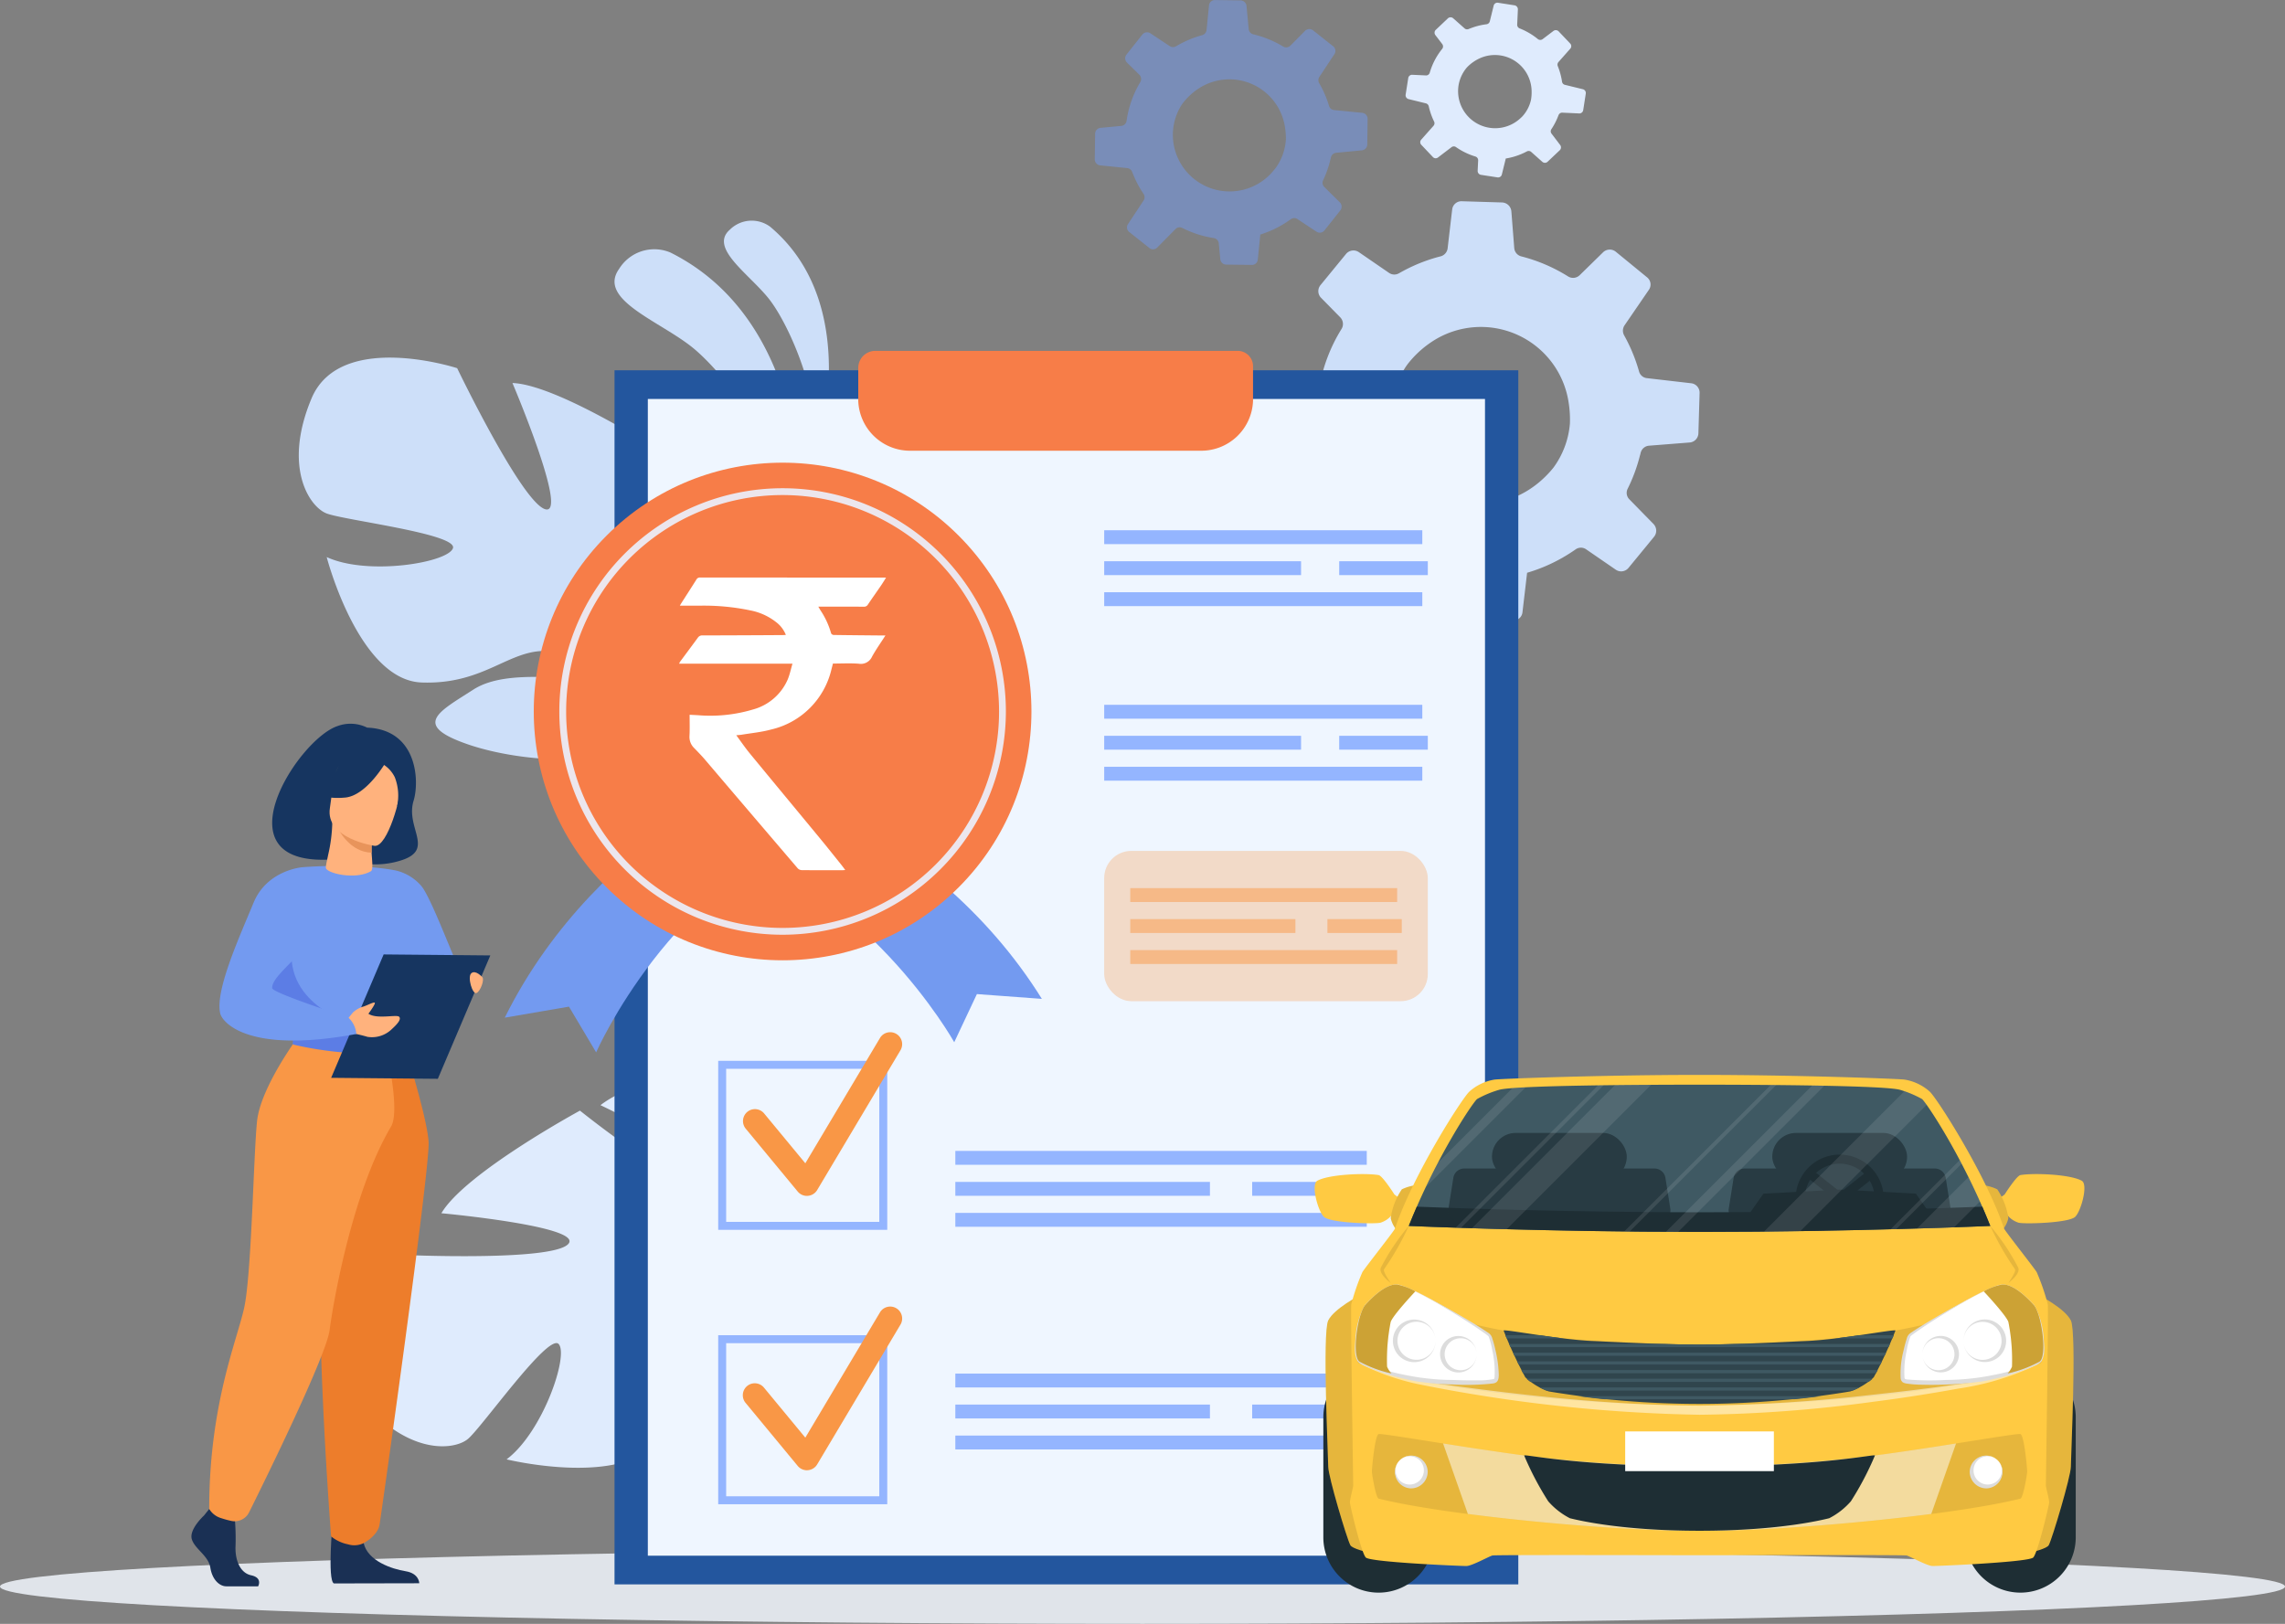 <svg xmlns="http://www.w3.org/2000/svg" width="337" height="239.518" viewBox="0 0 337 239.518">
  <rect x="0" y="0" width="337" height="239.518" fill="#808080" stroke="none"/>
  <g id="Group_2824" data-name="Group 2824" transform="translate(-38 -1020.482)">
    <ellipse id="Ellipse_327" data-name="Ellipse 327" cx="168.5" cy="5.5" rx="168.5" ry="5.5" transform="translate(38 1249)" fill="#e0e4ea"/>
    <g id="Group_2589" data-name="Group 2589" transform="translate(66.229 1020.482)">
      <path id="Path_4959" data-name="Path 4959" d="M5031.658-179.6l3.982.4a.885.885,0,0,1,.732.566q.226.6.5,1.182a14.767,14.767,0,0,0,1.171,2.049.874.874,0,0,1,.009.986l-2.306,3.487a.859.859,0,0,0,.186,1.154l2.994,2.377a.849.849,0,0,0,1.128-.067l2.706-2.739a.852.852,0,0,1,1.011-.161,15.453,15.453,0,0,0,4.64,1.488.881.881,0,0,1,.734.782l.218,2.332a.889.889,0,0,0,.862.8l3.8.044a.771.771,0,0,0,.225-.025.854.854,0,0,0,.648-.752l.3-2.974.072-.725a15.286,15.286,0,0,0,2.013-.787,15.512,15.512,0,0,0,2.481-1.473.853.853,0,0,1,.979-.025l2.807,1.861a.884.884,0,0,0,1.181-.189l1.818-2.289.519-.657a.9.9,0,0,0-.069-1.194l-2.288-2.263a.851.851,0,0,1-.179-.988,15.4,15.4,0,0,0,1.086-3.1c.028-.091.046-.177.065-.268a.462.462,0,0,1,.025-.089.872.872,0,0,1,.759-.6l3.785-.362a.665.665,0,0,0,.126-.021.889.889,0,0,0,.669-.84l.049-3.783a.883.883,0,0,0-.794-.889l-4.152-.41a.852.852,0,0,1-.743-.618,15.637,15.637,0,0,0-.854-2.214q-.275-.58-.593-1.125a.9.9,0,0,1,.029-.946l2.216-3.353a.857.857,0,0,0-.182-1.146l-2.965-2.347a.9.9,0,0,0-1.2.071l-2.141,2.167a.881.881,0,0,1-1.079.14,15.416,15.416,0,0,0-4.4-1.8.876.876,0,0,1-.678-.775l-.325-3.412a.906.906,0,0,0-.885-.817l-3.77-.051a.865.865,0,0,0-.875.783l-.02.173-.346,3.455a.885.885,0,0,1-.654.77l0,0a15.362,15.362,0,0,0-2.548.944c-.445.212-.872.443-1.291.69a.868.868,0,0,1-.931-.017l-2.85-1.89a.9.9,0,0,0-1.2.189l-2.338,2.952a.961.961,0,0,0-.146.272.894.894,0,0,0,.216.9l1.832,1.8a.893.893,0,0,1,.233.846.93.93,0,0,1-.094.228,15.356,15.356,0,0,0-2.026,5.727.865.865,0,0,1-.628.714.847.847,0,0,1-.146.026l-3.065.291a.88.88,0,0,0-.8.861v.088l-.051,3.687A.9.9,0,0,0,5031.658-179.6Zm27.236-5.709a10.219,10.219,0,0,1,.144,1.909,8.088,8.088,0,0,1-1.477,4.147c-.084.108-.17.211-.257.315a8.367,8.367,0,0,1-14.921-5.614,8.374,8.374,0,0,1,1.09-3.659,5.44,5.44,0,0,1,.455-.67,9.486,9.486,0,0,1,2.4-2.156A8.287,8.287,0,0,1,5058.895-185.309Z" transform="translate(-4897.623 203.994)" fill="#739af0" opacity="0.5"/>
      <path id="Path_4960" data-name="Path 4960" d="M5347.283-187.015l2.536.621a.579.579,0,0,1,.422.433q.091.406.217.81a9.746,9.746,0,0,0,.569,1.432.571.571,0,0,1-.084.639l-1.812,2.042a.561.561,0,0,0,.014.763l1.717,1.811a.554.554,0,0,0,.735.06l2-1.522a.556.556,0,0,1,.668-.011,10.1,10.1,0,0,0,2.863,1.388.574.574,0,0,1,.4.573l-.073,1.527a.58.58,0,0,0,.484.6l2.449.377a.505.505,0,0,0,.147,0,.557.557,0,0,0,.488-.427l.466-1.895.113-.462a9.968,9.968,0,0,0,1.374-.324,10.129,10.129,0,0,0,1.738-.724.557.557,0,0,1,.635.074l1.643,1.461a.579.579,0,0,0,.782-.013l1.385-1.313.4-.377a.583.583,0,0,0,.065-.779l-1.271-1.673a.557.557,0,0,1-.025-.655,10.009,10.009,0,0,0,.986-1.9,1.739,1.739,0,0,0,.067-.167.276.276,0,0,1,.024-.055.57.57,0,0,1,.545-.319l2.48.113a.414.414,0,0,0,.083,0,.58.58,0,0,0,.51-.481l.379-2.441a.576.576,0,0,0-.432-.648l-2.646-.647a.558.558,0,0,1-.424-.468,10.188,10.188,0,0,0-.348-1.51q-.125-.4-.28-.782a.589.589,0,0,1,.106-.609l1.74-1.964a.561.561,0,0,0-.012-.758l-1.7-1.789a.586.586,0,0,0-.781-.064l-1.583,1.2a.575.575,0,0,1-.71-.008,10.059,10.059,0,0,0-2.678-1.569.573.573,0,0,1-.367-.563l.1-2.236a.592.592,0,0,0-.5-.609l-2.433-.379a.564.564,0,0,0-.637.426l-.028.11-.541,2.2a.578.578,0,0,1-.494.438h0a9.973,9.973,0,0,0-1.733.376c-.308.1-.605.206-.9.328a.567.567,0,0,1-.6-.1l-1.669-1.483a.586.586,0,0,0-.793.012l-1.783,1.693a.631.631,0,0,0-.119.163.583.583,0,0,0,.057.6l1.019,1.333a.583.583,0,0,1,.073.568.614.614,0,0,1-.082.139,10.043,10.043,0,0,0-1.836,3.516.564.564,0,0,1-.471.4.576.576,0,0,1-.1,0l-2.008-.093a.573.573,0,0,0-.592.483l-.009.057-.372,2.379A.585.585,0,0,0,5347.283-187.015Zm18.13-1.189a6.618,6.618,0,0,1-.083,1.247,5.274,5.274,0,0,1-1.335,2.545c-.064.062-.13.121-.194.18a5.464,5.464,0,0,1-9.131-5,5.484,5.484,0,0,1,1.041-2.265,3.675,3.675,0,0,1,.355-.391,6.2,6.2,0,0,1,1.751-1.173A5.411,5.411,0,0,1,5365.413-188.2Z" transform="translate(-5167.754 201.637)" fill="#dfebfd"/>
      <path id="Path_4961" data-name="Path 4961" d="M5207.817,38.674l6.276.728a1.4,1.4,0,0,1,1.142.912q.34.947.763,1.879a23.572,23.572,0,0,0,1.8,3.265,1.381,1.381,0,0,1-.011,1.558l-3.734,5.446a1.356,1.356,0,0,0,.263,1.827l4.665,3.831a1.341,1.341,0,0,0,1.783-.076l4.344-4.254a1.346,1.346,0,0,1,1.6-.228,24.423,24.423,0,0,0,7.288,2.472,1.39,1.39,0,0,1,1.139,1.254l.283,3.688a1.4,1.4,0,0,0,1.34,1.284l5.992.169a1.231,1.231,0,0,0,.356-.033,1.346,1.346,0,0,0,1.042-1.171l.55-4.687.132-1.143a24.142,24.142,0,0,0,3.2-1.19,24.5,24.5,0,0,0,3.955-2.26,1.347,1.347,0,0,1,1.546-.014l4.383,3.013a1.4,1.4,0,0,0,1.87-.267l2.93-3.566.837-1.024a1.415,1.415,0,0,0-.079-1.888l-3.553-3.633a1.345,1.345,0,0,1-.257-1.564,24.206,24.206,0,0,0,1.8-4.86,4.143,4.143,0,0,0,.111-.422.764.764,0,0,1,.043-.14,1.376,1.376,0,0,1,1.212-.93l5.987-.473a1,1,0,0,0,.2-.03,1.4,1.4,0,0,0,1.079-1.308l.177-5.972a1.394,1.394,0,0,0-1.23-1.424l-6.546-.757a1.348,1.348,0,0,1-1.157-1,24.722,24.722,0,0,0-1.289-3.518q-.42-.922-.906-1.792a1.418,1.418,0,0,1,.071-1.494l3.586-5.235a1.355,1.355,0,0,0-.256-1.814l-4.621-3.783a1.416,1.416,0,0,0-1.894.081l-3.438,3.365a1.391,1.391,0,0,1-1.707.193,24.358,24.358,0,0,0-6.9-2.96,1.384,1.384,0,0,1-1.05-1.242l-.423-5.4a1.431,1.431,0,0,0-1.377-1.313l-5.95-.18a1.367,1.367,0,0,0-1.4,1.213l-.035.273-.637,5.446a1.4,1.4,0,0,1-1.053,1.2l-.006,0A24.232,24.232,0,0,0,5228,10.159c-.709.322-1.389.677-2.057,1.056a1.37,1.37,0,0,1-1.469-.051l-4.45-3.058a1.419,1.419,0,0,0-1.9.266l-3.77,4.6a1.524,1.524,0,0,0-.238.426,1.412,1.412,0,0,0,.317,1.431l2.846,2.894a1.413,1.413,0,0,1,.345,1.342,1.507,1.507,0,0,1-.156.358,24.286,24.286,0,0,0-3.35,8.989,1.364,1.364,0,0,1-1.009,1.11,1.436,1.436,0,0,1-.232.038l-4.849.379a1.388,1.388,0,0,0-1.277,1.338l0,.139-.178,5.821A1.413,1.413,0,0,0,5207.817,38.674Zm43.154-8.3a16.144,16.144,0,0,1,.175,3.018,12.758,12.758,0,0,1-2.439,6.509c-.136.168-.274.329-.414.491-8.559,9.722-23.734,3.877-23.412-9.256a13.234,13.234,0,0,1,1.816-5.748,8.589,8.589,0,0,1,.737-1.046,14.977,14.977,0,0,1,3.85-3.341A13.087,13.087,0,0,1,5250.971,30.375Z" transform="translate(-5047.838 29.089)" fill="#cddff9"/>
      <path id="Path_4962" data-name="Path 4962" d="M4570.361,92.871s3.042-31.808-19.3-43a6.1,6.1,0,0,0-7.593,2.4c-3.222,4.507,5.833,7.619,10.753,11.541S4569.3,80.731,4570.361,92.871Z" transform="translate(-4480.387 -12.612)" fill="#cddff9"/>
      <path id="Path_4963" data-name="Path 4963" d="M4667.365,55.864s7.77-22.638-6.551-34.689a4.572,4.572,0,0,0-5.95.422c-3.134,2.72,2.919,6.568,5.818,10.284S4668.715,46.837,4667.365,55.864Z" transform="translate(-4575.447 12.276)" fill="#cddff9"/>
      <path id="Path_4964" data-name="Path 4964" d="M4272.126,934.865c-6.884-8.507,6.242-21.039,6.242-21.039s22.079,1,24.5-1.6-18.705-4.545-18.705-4.545c3.465-5.922,20.435-15.134,20.435-15.134s16.835,13.522,18.542,10.406-15.517-11.211-15.517-11.211c5.476-4.2,15.331-4.688,15.331-4.688,14.683,1.095,12.5,19.9,12.5,19.9a35.068,35.068,0,0,0,15.6,5.835h0a25.467,25.467,0,0,1,4.7.8l-1.056,1.461c-.477-.163-.95-.305-1.418-.422a.01.01,0,0,0-.008,0l-.021,0c-.3-.063-.722-.151-1.243-.254h0c-1.2-.184-2.058-.349-2.661-.494l-.005,0c-3.7-.642-8.665-1.294-10.341-.55a3.483,3.483,0,0,0-.443-.8l.443.8c3.544,6.366-4.595,19.511-11.054,25.445s-6.227,1.481-6.7-4.57,6.042-13.3,6.47-16.526-3.271-.732-6.269,4.168-.038,10.573-4.743,18.589-22.925,3.55-22.925,3.55c5.347-4.019,9.2-15.367,7.677-17.013s-11.282,12.234-13.366,13.99S4279.011,943.372,4272.126,934.865Z" transform="translate(-4247.293 -728.73)" fill="#dfebfd"/>
      <path id="Path_4965" data-name="Path 4965" d="M4223.771,165.527c4.226-10.094,21.484-4.478,21.484-4.478s9.584,19.915,13.021,20.814-4.866-18.624-4.866-18.624c6.857.242,23.013,10.818,23.013,10.818s-3.925,21.233-.373,21.259,2.515-18.978,2.515-18.978c6.292,2.831,11.4,11.276,11.4,11.276,6,13.446-11.6,20.438-11.6,20.438a35.066,35.066,0,0,0,2.258,16.5h0a25.489,25.489,0,0,1,1.526,4.517l-1.787-.237c-.083-.5-.182-.981-.3-1.449a.013.013,0,0,0,0-.008l-.005-.02c-.086-.292-.21-.707-.366-1.214v0s0,0,0,0c-.4-1.139-.668-1.976-.826-2.576a.012.012,0,0,1,0-.006c-1.191-3.566-2.969-8.242-4.418-9.366a3.456,3.456,0,0,0,.49-.768l-.49.768c-3.925,6.139-19.358,5.2-27.644,2.331s-4.256-4.781.846-8.068,14.577-.987,17.618-2.138-.905-3.228-6.642-3.544-9.327,4.979-18.616,4.637-13.995-18.5-13.995-18.5c6.074,2.8,17.894.817,18.62-1.307s-16.121-4.134-18.655-5.135S4219.545,175.622,4223.771,165.527Z" transform="translate(-4206.061 -106.744)" fill="#cddff9"/>
      <g id="Group_2537" data-name="Group 2537" transform="translate(0 106.768)">
        <path id="Path_4966" data-name="Path 4966" d="M4204.063,551.726c-.32-.965,4.372,1.994,9.964.12,4.82-1.615.474-4.762,1.7-8.753.875-2.842.6-10.477-6.851-10.783a5.516,5.516,0,0,0-4.379-.225C4198.616,534.039,4186.378,553.12,4204.063,551.726Z" transform="translate(-4182.958 -531.754)" fill="#163560"/>
        <path id="Path_4967" data-name="Path 4967" d="M4314.458,696.694a19.54,19.54,0,0,0,1.992,3.012c1.548,1.938,9.669-2.662,8.97-3.012s-4.655-11.577-6.33-13.567a7.125,7.125,0,0,0-3.707-2.262Z" transform="translate(-4285.188 -659.226)" fill="#739af0"/>
        <path id="Path_4968" data-name="Path 4968" d="M4114.623,1330.705s-2.242,2.046-1.8,3.5,2.46,2.423,2.734,4.2,1.367,2.746,2.351,2.746h4.692s.724-1.25-1.026-1.627-2.409-2.464-2.3-4.4a34.149,34.149,0,0,0-.164-4.522l-3.718-.862Z" transform="translate(-4112.762 -1213.937)" fill="#1a3054"/>
        <path id="Path_4969" data-name="Path 4969" d="M4254.5,1342.4s-.807,8.666.178,9.151l12.595-.026s0-1.453-2.023-1.777-5.577-1.507-6.178-4.145S4254.5,1342.4,4254.5,1342.4Z" transform="translate(-4233.666 -1224.763)" fill="#1a3054"/>
        <path id="Path_4970" data-name="Path 4970" d="M4189.076,686.81a50.085,50.085,0,0,0,0,5.821c.125,2.1,2.254,4.924,2.556,5.622.759,1.749,1.613,2.034,1.613,2.034l6.613,1.621,2.325.569,7.333-2.19s3.339-9.322,2-14.569a40.315,40.315,0,0,0-3.389-8.891s-4.984-1.12-13.774-.5Z" transform="translate(-4177.931 -655.187)" fill="#739af0"/>
        <path id="Path_4971" data-name="Path 4971" d="M4185.226,756.7c.125,2.1,2.884,4.851,3.186,5.548.758,1.749,1.612,2.033,1.612,2.033l6.613,1.621,1.764-2.488s-10.7-2.977-8.678-12.415Z" transform="translate(-4174.71 -719.187)" fill="#5c7de5"/>
        <path id="Path_4972" data-name="Path 4972" d="M4255.532,852.284s3.631,11.3,3.865,15.151-6.941,54.666-7.23,56.439c-.272,1.672-2.347,2.737-2.347,2.737a3.141,3.141,0,0,1-2.317.178,5.729,5.729,0,0,1-2.488-1.173s-2.826-36.243-1.077-49.189a205.1,205.1,0,0,0,1.769-24.143Z" transform="translate(-4224.414 -805.77)" fill="#ed7d2b"/>
        <path id="Path_4973" data-name="Path 4973" d="M4143.967,849.962s-5.539,7.432-6.055,12.456-.81,22.671-1.91,27.568-5.142,14.323-5.142,29.6a3.049,3.049,0,0,0,1.717,1.342,14.138,14.138,0,0,0,1.51.417,2.375,2.375,0,0,0,2.656-1.26c2.733-5.5,11.438-23.247,11.884-26.931.315-2.607,3.063-19.86,9.059-29.983,1.439-2.431-.883-12.1-.883-12.1Z" transform="translate(-4128.234 -803.785)" fill="#f99746"/>
        <path id="Path_4974" data-name="Path 4974" d="M4232.525,840.26a7.613,7.613,0,0,1-4.354,1.212c-3.459.07-12.03-.882-12.03-.882a7.079,7.079,0,0,0-.366,2.188s10.468,2.64,16.534.385A3.835,3.835,0,0,0,4232.525,840.26Z" transform="translate(-4200.826 -795.491)" fill="#5c7de5"/>
        <g id="Group_2536" data-name="Group 2536" transform="translate(26.596 45.388)">
          <path id="Path_4975" data-name="Path 4975" d="M4296.04,846.315a1.59,1.59,0,1,1,1.578,1.787A1.694,1.694,0,0,1,4296.04,846.315Zm.523,0a1.073,1.073,0,1,0,1.055-1.263A1.175,1.175,0,0,0,4296.563,846.315Z" transform="translate(-4296.04 -844.528)" fill="#fff"/>
        </g>
        <path id="Path_4976" data-name="Path 4976" d="M4254.8,784.354l15.733.147,7.742-18.2-15.733-.147Z" transform="translate(-4234.19 -732.144)" fill="#163560"/>
        <path id="Path_4977" data-name="Path 4977" d="M4268.981,817.918l1.154-1.417a4.054,4.054,0,0,1,1.347-.814c.566-.118,1.762-.808,1.878-.614s-.918,1.581-.918,1.581l-.053.008c1.188.893,4.187.1,4.557.469.449.442-.618,1.4-1.19,1.933a4.2,4.2,0,0,1-3.483,1.033c-.932-.29-2.4-.585-2.4-.585Z" transform="translate(-4246.312 -773.93)" fill="#ffb27d"/>
        <path id="Path_4978" data-name="Path 4978" d="M4397.531,784.924s-.989-1.124-1.618-.584.165,3.191.763,2.921S4397.875,785.254,4397.531,784.924Z" transform="translate(-4354.626 -747.561)" fill="#ffb27d"/>
        <path id="Path_4979" data-name="Path 4979" d="M4153.563,677.441s-5.247.368-7.258,5.257-5.708,12.935-4.914,16.307c.317,1.344,4.139,6,20.079,3.041a3.729,3.729,0,0,0-1.207-2.449s-11.231-3.606-11.211-4.323c.036-1.357,1.518-2.529,7.791-8.8C4158.549,684.763,4153.563,677.441,4153.563,677.441Z" transform="translate(-4137.143 -656.3)" fill="#739af0"/>
        <path id="Path_4980" data-name="Path 4980" d="M4249.479,638.512c-.155-.208.044-.869.292-2.1a23.077,23.077,0,0,0,.6-4.785l.333.056,5.582.939s-.127,1.493-.131,2.9v.035c-.007,1.221.329,3.067-.083,3.308C4253.952,640.1,4250.073,639.311,4249.479,638.512Z" transform="translate(-4229.592 -617.132)" fill="#ffb27d"/>
        <path id="Path_4981" data-name="Path 4981" d="M4263.788,632.947s-.112,2.1-.115,3.511c-3.124-.075-4.791-3.108-5.468-4.45Z" transform="translate(-4237.099 -617.46)" fill="#e8945b"/>
        <path id="Path_4982" data-name="Path 4982" d="M4259.829,579.74s-7.318-1.042-6.6-5.59.259-7.744,4.962-7.271,5.334,2.352,5.463,3.928S4261.751,579.894,4259.829,579.74Z" transform="translate(-4232.803 -561.743)" fill="#ffb27d"/>
        <path id="Path_4983" data-name="Path 4983" d="M4249.286,562.608s-2.848,5.016-6.041,5.316-4.392-.733-4.392-.733a8.794,8.794,0,0,0,3.658-4.679S4248.184,559.829,4249.286,562.608Z" transform="translate(-4220.556 -557.053)" fill="#163560"/>
        <path id="Path_4984" data-name="Path 4984" d="M4306.857,568.477a4.589,4.589,0,0,1,1.831,1.968,7.447,7.447,0,0,1,.322,4.331s2.082-3.386.717-5.706C4308.28,566.609,4306.857,568.477,4306.857,568.477Z" transform="translate(-4278.691 -562.568)" fill="#163560"/>
      </g>
      <g id="Group_2538" data-name="Group 2538" transform="translate(62.403 51.755)">
        <rect id="Rectangle_3044" data-name="Rectangle 3044" width="133.294" height="179.079" transform="translate(0 2.861)" fill="#23569e"/>
        <rect id="Rectangle_3045" data-name="Rectangle 3045" width="123.467" height="170.616" transform="translate(4.913 7.093)" fill="#eff6ff"/>
        <path id="Path_4985" data-name="Path 4985" d="M4793.006,152.657a2.509,2.509,0,0,0-2.509,2.509v4.853a7.644,7.644,0,0,0,7.9,7.362h42.424a7.644,7.644,0,0,0,7.9-7.362v-5.105a2.257,2.257,0,0,0-2.257-2.257Z" transform="translate(-4754.551 -152.657)" fill="#f77d48"/>
      </g>
      <g id="Group_2539" data-name="Group 2539" transform="translate(77.694 156.472)">
        <path id="Path_4986" data-name="Path 4986" d="M4673.088,899.2h-24.932V874.272h24.932Zm-23.758-1.174h22.583V875.446h-22.583Z" transform="translate(-4648.156 -874.272)" fill="#94b5ff"/>
      </g>
      <g id="Group_2540" data-name="Group 2540" transform="translate(81.324 152.197)">
        <path id="Path_4987" data-name="Path 4987" d="M4682.629,869.009a1.762,1.762,0,0,1-1.357-.639l-7.694-9.307a1.762,1.762,0,0,1,2.715-2.245l6.1,7.381,11.038-18.526a1.762,1.762,0,0,1,3.027,1.8l-12.317,20.673a1.762,1.762,0,0,1-1.379.855C4682.72,869.007,4682.674,869.009,4682.629,869.009Z" transform="translate(-4673.174 -844.812)" fill="#f99746"/>
      </g>
      <g id="Group_2541" data-name="Group 2541" transform="translate(112.666 169.759)">
        <rect id="Rectangle_3046" data-name="Rectangle 3046" width="60.68" height="2.047" transform="translate(0)" fill="#94b5ff"/>
        <rect id="Rectangle_3047" data-name="Rectangle 3047" width="60.68" height="2.047" transform="translate(0 9.144)" fill="#94b5ff"/>
        <rect id="Rectangle_3048" data-name="Rectangle 3048" width="16.901" height="2.047" transform="translate(43.779 4.572)" fill="#94b5ff"/>
        <rect id="Rectangle_3049" data-name="Rectangle 3049" width="37.552" height="2.047" transform="translate(0 4.572)" fill="#94b5ff"/>
      </g>
      <g id="Group_2542" data-name="Group 2542" transform="translate(112.666 202.602)">
        <rect id="Rectangle_3050" data-name="Rectangle 3050" width="60.68" height="2.047" transform="translate(0 0)" fill="#94b5ff"/>
        <rect id="Rectangle_3051" data-name="Rectangle 3051" width="60.68" height="2.047" transform="translate(0 9.144)" fill="#94b5ff"/>
        <rect id="Rectangle_3052" data-name="Rectangle 3052" width="16.901" height="2.047" transform="translate(43.779 4.572)" fill="#94b5ff"/>
        <rect id="Rectangle_3053" data-name="Rectangle 3053" width="37.552" height="2.047" transform="translate(0 4.572)" fill="#94b5ff"/>
      </g>
      <g id="Group_2543" data-name="Group 2543" transform="translate(134.622 103.958)">
        <rect id="Rectangle_3054" data-name="Rectangle 3054" width="46.915" height="2.047" transform="translate(0)" fill="#94b5ff"/>
        <rect id="Rectangle_3055" data-name="Rectangle 3055" width="46.915" height="2.047" transform="translate(0 9.144)" fill="#94b5ff"/>
        <rect id="Rectangle_3056" data-name="Rectangle 3056" width="13.067" height="2.047" transform="translate(34.661 4.572)" fill="#94b5ff"/>
        <rect id="Rectangle_3057" data-name="Rectangle 3057" width="29.034" height="2.047" transform="translate(0 4.572)" fill="#94b5ff"/>
      </g>
      <g id="Group_2544" data-name="Group 2544" transform="translate(134.622 78.211)">
        <rect id="Rectangle_3058" data-name="Rectangle 3058" width="46.915" height="2.047" transform="translate(0)" fill="#94b5ff"/>
        <rect id="Rectangle_3059" data-name="Rectangle 3059" width="46.915" height="2.047" transform="translate(0 9.144)" fill="#94b5ff"/>
        <rect id="Rectangle_3060" data-name="Rectangle 3060" width="13.067" height="2.047" transform="translate(34.661 4.572)" fill="#94b5ff"/>
        <rect id="Rectangle_3061" data-name="Rectangle 3061" width="29.034" height="2.047" transform="translate(0 4.572)" fill="#94b5ff"/>
      </g>
      <rect id="Rectangle_3062" data-name="Rectangle 3062" width="47.727" height="22.169" rx="4" transform="translate(134.622 125.507)" fill="#f99746" opacity="0.3"/>
      <g id="Group_2545" data-name="Group 2545" transform="translate(138.464 130.996)" opacity="0.5">
        <rect id="Rectangle_3063" data-name="Rectangle 3063" width="39.363" height="2.047" transform="translate(0)" fill="#f99746"/>
        <rect id="Rectangle_3064" data-name="Rectangle 3064" width="39.363" height="2.047" transform="translate(0 9.144)" fill="#f99746"/>
        <rect id="Rectangle_3065" data-name="Rectangle 3065" width="10.963" height="2.047" transform="translate(29.081 4.572)" fill="#f99746"/>
        <rect id="Rectangle_3066" data-name="Rectangle 3066" width="24.36" height="2.047" transform="translate(0 4.572)" fill="#f99746"/>
      </g>
      <g id="Group_2546" data-name="Group 2546" transform="translate(77.694 196.942)">
        <path id="Path_4988" data-name="Path 4988" d="M4673.088,1178.086h-24.932v-24.933h24.932Zm-23.758-1.175h22.583v-22.584h-22.583Z" transform="translate(-4648.156 -1153.153)" fill="#94b5ff"/>
      </g>
      <g id="Group_2547" data-name="Group 2547" transform="translate(81.324 192.667)">
        <path id="Path_4989" data-name="Path 4989" d="M4682.629,1147.89a1.762,1.762,0,0,1-1.357-.639l-7.694-9.307a1.761,1.761,0,0,1,2.715-2.245l6.1,7.381,11.038-18.526a1.762,1.762,0,0,1,3.027,1.8l-12.317,20.673a1.762,1.762,0,0,1-1.379.855C4682.72,1147.888,4682.674,1147.89,4682.629,1147.89Z" transform="translate(-4673.174 -1123.694)" fill="#f99746"/>
      </g>
      <g id="Group_2549" data-name="Group 2549" transform="translate(35.29 53.042)">
        <path id="Path_4990" data-name="Path 4990" d="M4473.8,564.141s-28.679,10.545-42.606,38.638l9.471-1.625,4.009,6.742s11.087-25.274,33.893-32.85Z" transform="translate(-4420.271 -505.715)" fill="#739af0"/>
        <path id="Path_4991" data-name="Path 4991" d="M4637.479,574.5s29.56,7.737,46.126,34.359l-9.583-.706-3.341,7.1s-13.468-24.09-36.9-29.436Z" transform="translate(-4593.466 -514.568)" fill="#739af0"/>
        <circle id="Ellipse_313" data-name="Ellipse 313" cx="36.7" cy="36.7" r="36.7" transform="translate(0 51.902) rotate(-45)" fill="#f77d48"/>
        <g id="Group_2548" data-name="Group 2548" transform="translate(18.972 18.972)" opacity="0.9">
          <path id="Path_4992" data-name="Path 4992" d="M4519.617,358.124a32.93,32.93,0,1,1,32.931-32.93A32.968,32.968,0,0,1,4519.617,358.124Zm0-64.854a31.924,31.924,0,1,0,31.925,31.924A31.96,31.96,0,0,0,4519.617,293.27Z" transform="translate(-4486.688 -292.264)" fill="#ebf2ff"/>
        </g>
      </g>
      <path id="Path_4993" data-name="Path 4993" d="M4609.983,403.244l1.207.062a21.945,21.945,0,0,0,8.139-.841,7.8,7.8,0,0,0,5.123-4.428c.3-.724.459-1.5.7-2.326h-16.721a2.293,2.293,0,0,1,.152-.3c.872-1.18,1.752-2.354,2.616-3.54a.764.764,0,0,1,.7-.33q5.9-.013,11.8-.051c.142,0,.283-.013.48-.023a4.425,4.425,0,0,0-1.175-1.673,8.85,8.85,0,0,0-4.042-1.938,33.393,33.393,0,0,0-7.567-.7c-.935-.01-1.87,0-2.854,0,.078-.135.128-.234.189-.327.751-1.174,1.511-2.342,2.25-3.523a.576.576,0,0,1,.563-.307q13.523.01,27.046.007c.1,0,.2.009.365.017-.264.414-.486.787-.731,1.145-.646.944-1.312,1.876-1.949,2.826a.641.641,0,0,1-.615.311c-2.026-.011-4.053-.006-6.079-.006h-.615c.132.224.229.393.332.56a11.866,11.866,0,0,1,1.557,3.382.469.469,0,0,0,.365.232c2.29.035,4.581.052,6.871.073.229,0,.457,0,.774,0-.695,1.086-1.391,2.067-1.971,3.111a1.8,1.8,0,0,1-1.949,1.058c-1.254-.1-2.522-.025-3.823-.025-.074.287-.144.566-.218.844a11.9,11.9,0,0,1-8.958,8.9c-1.392.379-2.852.512-4.28.751-.23.039-.464.048-.8.08.686.927,1.292,1.825,1.978,2.659,3.475,4.23,6.976,8.44,10.459,12.664,1.027,1.246,2.03,2.511,3.042,3.77.191.238.368.487.592.785-.186.013-.308.028-.43.028-2,0-3.995.009-5.99-.01a.868.868,0,0,1-.585-.263q-6.842-8-13.663-16.014c-.5-.591-1.049-1.148-1.589-1.708a2.279,2.279,0,0,1-.717-1.771C4610.019,405.366,4609.983,404.326,4609.983,403.244Z" transform="translate(-4536.505 -297.816)" fill="#fff"/>
      <g id="Group_2577" data-name="Group 2577" transform="translate(165.666 158.543)">
        <g id="Group_2552" data-name="Group 2552" transform="translate(0 14.634)">
          <g id="Group_2550" data-name="Group 2550">
            <path id="Path_4994" data-name="Path 4994" d="M5268.751,993.872a10.023,10.023,0,0,1-2.608-1.48c-.34-.532-1.814-2.774-2.332-2.861-1.943-.327-7.251-.129-9.034.83-.976.525.053,4.4.948,5.314s7.294,1.1,8.329.89a3.479,3.479,0,0,0,1.8-1.271l2.546.709Z" transform="translate(-5254.382 -989.385)" fill="#ffca42"/>
          </g>
          <g id="Group_2551" data-name="Group 2551" transform="translate(11.211 1.632)">
            <path id="Path_4995" data-name="Path 4995" d="M5335.426,1000.629a6.932,6.932,0,0,0-2.141.612,10.015,10.015,0,0,0-1.641,4.254,4.043,4.043,0,0,0,1.14,2.03Z" transform="translate(-5331.641 -1000.629)" fill="#ffca42"/>
            <path id="Path_4996" data-name="Path 4996" d="M5335.426,1000.629a6.932,6.932,0,0,0-2.141.612,10.015,10.015,0,0,0-1.641,4.254,4.043,4.043,0,0,0,1.14,2.03Z" transform="translate(-5331.641 -1000.629)" opacity="0.1"/>
          </g>
        </g>
        <g id="Group_2555" data-name="Group 2555" transform="translate(98.52 14.634)">
          <g id="Group_2553" data-name="Group 2553" transform="translate(0.628)">
            <path id="Path_4997" data-name="Path 4997" d="M5937.617,993.872a10.024,10.024,0,0,0,2.608-1.48c.339-.532,1.814-2.774,2.332-2.861,1.944-.327,7.251-.129,9.034.83.976.525-.053,4.4-.948,5.314s-7.295,1.1-8.328.89a3.474,3.474,0,0,1-1.8-1.271l-2.547.709Z" transform="translate(-5937.617 -989.385)" fill="#ffca42"/>
          </g>
          <g id="Group_2554" data-name="Group 2554" transform="translate(0 1.632)">
            <path id="Path_4998" data-name="Path 4998" d="M5933.29,1000.629a6.934,6.934,0,0,1,2.141.612,10.028,10.028,0,0,1,1.641,4.254,4.043,4.043,0,0,1-1.14,2.03Z" transform="translate(-5933.29 -1000.629)" fill="#ffca42"/>
            <path id="Path_4999" data-name="Path 4999" d="M5933.29,1000.629a6.934,6.934,0,0,1,2.141.612,10.028,10.028,0,0,1,1.641,4.254,4.043,4.043,0,0,1-1.14,2.03Z" transform="translate(-5933.29 -1000.629)" opacity="0.1"/>
          </g>
        </g>
        <path id="Rectangle_3067" data-name="Rectangle 3067" d="M8.156,0h0a8.156,8.156,0,0,1,8.156,8.156V25.868a8.156,8.156,0,0,1-8.156,8.156h0A8.156,8.156,0,0,1,0,25.868V8.156A8.156,8.156,0,0,1,8.156,0Z" transform="translate(1.275 42.346)" fill="#1e2e34"/>
        <g id="Group_2556" data-name="Group 2556" transform="translate(1.602 32.514)">
          <path id="Path_5000" data-name="Path 5000" d="M5270.488,1112.6s-3.782,1.928-4.672,3.708,0,20.169,0,21.578,2.74,10.6,3.26,11.568,7.714,2.076,7.714,2.076Z" transform="translate(-5265.42 -1112.599)" fill="#ffca42"/>
          <path id="Path_5001" data-name="Path 5001" d="M5270.488,1112.6s-3.782,1.928-4.672,3.708,0,20.169,0,21.578,2.74,10.6,3.26,11.568,7.714,2.076,7.714,2.076Z" transform="translate(-5265.42 -1112.599)" opacity="0.1"/>
        </g>
        <path id="Rectangle_3068" data-name="Rectangle 3068" d="M8.156,0h0a8.156,8.156,0,0,1,8.156,8.156V25.868a8.156,8.156,0,0,1-8.156,8.156h0A8.156,8.156,0,0,1,0,25.867V8.156A8.156,8.156,0,0,1,8.156,0Z" transform="translate(112.242 76.369) rotate(180)" fill="#1e2e34"/>
        <g id="Group_2557" data-name="Group 2557" transform="translate(100.546 32.514)">
          <path id="Path_5002" data-name="Path 5002" d="M5953.555,1112.6s3.782,1.928,4.672,3.708,0,20.169,0,21.578-2.74,10.6-3.26,11.568-7.715,2.076-7.715,2.076Z" transform="translate(-5947.252 -1112.599)" fill="#ffca42"/>
          <path id="Path_5003" data-name="Path 5003" d="M5953.555,1112.6s3.782,1.928,4.672,3.708,0,20.169,0,21.578-2.74,10.6-3.26,11.568-7.715,2.076-7.715,2.076Z" transform="translate(-5947.252 -1112.599)" opacity="0.1"/>
        </g>
        <path id="Path_5004" data-name="Path 5004" d="M5393.317,951.642c-.037.482-1.669,7.379-2.338,8.081s-14.014,1.261-14.831,1.261-3.372-1.445-3.853-1.555-27.264-.037-30.538-.037-30.056-.077-30.538.037-3.041,1.555-3.856,1.555-14.162-.555-14.831-1.261-2.3-7.6-2.334-8.081.481-2.187.481-2.559-.4-26.2-.287-26.7a31.972,31.972,0,0,1,1.642-4.753c.471-.753,4.7-6.091,4.81-6.425,2.6-7.8,9.87-19.212,10.984-20.216a7.293,7.293,0,0,1,3.7-1.753c1.11-.137,16.155-.692,30.23-.692s29.119.555,30.23.692a7.306,7.306,0,0,1,3.7,1.753c1.11,1,8.382,12.416,10.984,20.216.11.334,4.338,5.673,4.81,6.425a32.384,32.384,0,0,1,1.639,4.753c.114.5-.284,26.333-.284,26.7S5393.354,951.16,5393.317,951.642Z" transform="translate(-5284.999 -888.539)" fill="#ffca42"/>
        <g id="Group_2560" data-name="Group 2560" transform="translate(8.437 52.973)">
          <path id="Path_5005" data-name="Path 5005" d="M5409.164,1259.114c0,.445-.6,3.907-.993,4-10.74,2.673-36.535,4.917-47.329,4.74-10.793.177-36.589-2.067-47.329-4.74-.392-.1-.994-3.559-.994-4s.445-5.375.994-5.522,11.911,1.893,21.463,3.161a209.6,209.6,0,0,0,51.73,0c9.549-1.268,20.912-3.311,21.463-3.161S5409.164,1258.669,5409.164,1259.114Z" transform="translate(-5312.52 -1253.584)" opacity="0.1"/>
          <path id="Path_5006" data-name="Path 5006" d="M5460.5,1263.2l-3.656,10.4c-11.908,1.552-26.668,2.6-34.174,2.475-7.505.124-22.263-.923-34.17-2.475l-3.656-10.4c3.692.582,7.984,1.244,11.961,1.773a209.6,209.6,0,0,0,51.73,0C5452.509,1264.448,5456.8,1263.786,5460.5,1263.2Z" transform="translate(-5374.346 -1261.808)" fill="#fff" opacity="0.5"/>
          <path id="Path_5007" data-name="Path 5007" d="M5519,1275.286a44.71,44.71,0,0,1-3.548,6.756,10.721,10.721,0,0,1-3.2,2.5c-.521.11-6.92,1.846-19.118,1.846s-18.6-1.736-19.119-1.846a10.726,10.726,0,0,1-3.2-2.5,44.7,44.7,0,0,1-3.549-6.756c.046-.248,7.7,1.6,25.866,1.6S5518.95,1275.038,5519,1275.286Z" transform="translate(-5444.809 -1272.117)" fill="#1e2e34"/>
          <g id="Group_2558" data-name="Group 2558" transform="translate(2.746 2.533)">
            <circle id="Ellipse_314" data-name="Ellipse 314" cx="2.252" cy="2.252" r="2.252" transform="matrix(0.924, -0.383, 0.383, 0.924, 0, 1.724)" fill="#fff"/>
            <path id="Path_5008" data-name="Path 5008" d="M5336.587,1276.187a2.431,2.431,0,0,1,4.132,1.593,2.457,2.457,0,0,1-2.539,2.541,2.432,2.432,0,0,1-1.593-4.134Zm0,0a2.091,2.091,0,1,0,3.067.118,2.1,2.1,0,0,0-3.067-.118Z" transform="translate(-5335.236 -1274.837)" fill="#dcdcdc"/>
          </g>
          <g id="Group_2559" data-name="Group 2559" transform="translate(87.966 2.731)">
            <circle id="Ellipse_315" data-name="Ellipse 315" cx="2.252" cy="2.252" r="2.252" transform="translate(0 1.128) rotate(-14.507)" fill="#fff"/>
            <path id="Path_5009" data-name="Path 5009" d="M5924.22,1276.187a2.091,2.091,0,1,0-.118,3.066,2.1,2.1,0,0,0,.118-3.066Zm0,0a2.432,2.432,0,0,1-1.592,4.134,2.458,2.458,0,0,1-2.54-2.541,2.431,2.431,0,0,1,4.132-1.593Z" transform="translate(-5919.883 -1275.035)" fill="#dcdcdc"/>
          </g>
        </g>
        <g id="Group_2566" data-name="Group 2566" transform="translate(13.875 1.445)">
          <path id="Path_5010" data-name="Path 5010" d="M5435.765,919.334s-20.1.88-42.883.88-42.884-.88-42.884-.88c4.114-10.309,9.493-18.279,10.085-18.724a15.52,15.52,0,0,1,3.3-1.371c2.526-.632,20.578-.743,29.5-.743s26.973.11,29.5.743a15.486,15.486,0,0,1,3.3,1.371C5426.273,901.055,5431.651,909.025,5435.765,919.334Z" transform="translate(-5349.998 -898.496)" fill="#3f5963"/>
          <path id="Path_5011" data-name="Path 5011" d="M5435.765,1025.344s-20.1.88-42.883.88-42.884-.88-42.884-.88q.582-1.455,1.188-2.843c4.626.184,22.173.829,41.7.829s37.07-.646,41.7-.829C5434.979,1023.424,5435.378,1024.374,5435.765,1025.344Z" transform="translate(-5349.998 -1004.506)" fill="#1e2e34"/>
          <g id="Group_2561" data-name="Group 2561" transform="translate(5.836 7.118)" opacity="0.7">
            <path id="Path_5012" data-name="Path 5012" d="M5420.621,983.727h-28.059a1.629,1.629,0,0,0-1.609,1.374l-.718,4.528a1.629,1.629,0,0,0,1.609,1.885h29.494a1.629,1.629,0,0,0,1.609-1.885l-.718-4.528A1.629,1.629,0,0,0,5420.621,983.727Z" transform="translate(-5390.214 -978.477)" fill="#1e2e34"/>
            <rect id="Rectangle_3069" data-name="Rectangle 3069" width="19.88" height="7.007" rx="3.503" transform="translate(6.437)" fill="#1e2e34"/>
          </g>
          <g id="Group_2562" data-name="Group 2562" transform="translate(47.176 7.118)" opacity="0.7">
            <path id="Path_5013" data-name="Path 5013" d="M5705.5,983.727h-28.059a1.628,1.628,0,0,0-1.608,1.374l-.719,4.528a1.629,1.629,0,0,0,1.609,1.885h29.494a1.629,1.629,0,0,0,1.609-1.885l-.718-4.528A1.629,1.629,0,0,0,5705.5,983.727Z" transform="translate(-5675.094 -978.477)" fill="#1e2e34"/>
            <rect id="Rectangle_3070" data-name="Rectangle 3070" width="19.88" height="7.007" rx="3.503" transform="translate(6.437)" fill="#1e2e34"/>
          </g>
          <g id="Group_2564" data-name="Group 2564" transform="translate(49.65 10.319)">
            <path id="Path_5014" data-name="Path 5014" d="M5719.945,1009.516h-27.808l2.662-3.786,11.242-.6,11.241.6Z" transform="translate(-5692.138 -999.976)" fill="#1e2e34"/>
            <g id="Group_2563" data-name="Group 2563" transform="translate(7.406)">
              <path id="Path_5015" data-name="Path 5015" d="M5749.67,969.6a6.5,6.5,0,0,0-6.228,8.342,6.429,6.429,0,0,0,1.749,2.856c.762-.013,1.509-.03,2.244-.047a5.192,5.192,0,0,1-2.592-2.836,5.158,5.158,0,1,1,7.271,2.729l2.251-.06a6.494,6.494,0,0,0-4.7-10.984Z" transform="translate(-5743.175 -969.603)" fill="#1e2e34"/>
              <path id="Path_5016" data-name="Path 5016" d="M5760.178,990.715l-4.87-3.861.831-1.049,4.04,3.2,4.04-3.2.831,1.049Z" transform="translate(-5753.547 -983.454)" fill="#1e2e34"/>
            </g>
          </g>
          <g id="Group_2565" data-name="Group 2565" transform="translate(2.501 0.02)" opacity="0.1">
            <path id="Path_5017" data-name="Path 5017" d="M5440.616,898.634l-21.3,21.3c-1.859-.047-3.578-.1-5.137-.144l21.105-21.106C5437.091,898.661,5438.89,898.644,5440.616,898.634Z" transform="translate(-5407.369 -898.634)" fill="#fff"/>
            <path id="Path_5018" data-name="Path 5018" d="M5735.058,907.187l-18.627,18.627c-1.739.023-3.528.047-5.352.067l20.7-20.7a13.141,13.141,0,0,1,2.582,1.144A6.127,6.127,0,0,1,5735.058,907.187Z" transform="translate(-5661.182 -904.23)" fill="#fff"/>
            <path id="Path_5019" data-name="Path 5019" d="M5875.906,996.1l-3.81,3.81c-1.542.053-3.378.114-5.458.174l7.572-7.572C5874.776,993.655,5875.345,994.852,5875.906,996.1Z" transform="translate(-5794.167 -978.891)" fill="#fff"/>
            <path id="Path_5020" data-name="Path 5020" d="M5419.454,899.095l-21.032,21.032c-.271-.007-.532-.017-.789-.024l21-21Z" transform="translate(-5393.221 -899.028)" fill="#fff"/>
            <path id="Path_5021" data-name="Path 5021" d="M5591.414,898.829l-21.607,21.6-.8-.01,21.6-21.6C5590.875,898.822,5591.143,898.822,5591.414,898.829Z" transform="translate(-5539.724 -898.792)" fill="#fff"/>
            <path id="Path_5022" data-name="Path 5022" d="M5850.169,975.736l-9.64,9.64c-.274.007-.555.014-.836.023l10.195-10.195Q5850.029,975.465,5850.169,975.736Z" transform="translate(-5771.132 -964.093)" fill="#fff"/>
            <path id="Path_5023" data-name="Path 5023" d="M5381.965,901.17,5367.231,915.9c.609-1.281,1.221-2.5,1.816-3.632l10.984-10.984C5380.591,901.244,5381.239,901.2,5381.965,901.17Z" transform="translate(-5367.231 -900.802)" fill="#fff"/>
            <path id="Path_5024" data-name="Path 5024" d="M5634.728,899.382l-21.554,21.554c-.6,0-1.207,0-1.806-.007l21.577-21.581C5633.551,899.359,5634.146,899.372,5634.728,899.382Z" transform="translate(-5575.94 -899.245)" fill="#fff"/>
          </g>
        </g>
        <g id="Group_2567" data-name="Group 2567" transform="translate(9.705 22.283)">
          <path id="Path_5025" data-name="Path 5025" d="M5325.428,1042.093a40.808,40.808,0,0,1-3.519,6.208c-.036.053-.1.158-.139.212-.07.228.193.7.332.946.2.355.433.7.662,1.048-.562-.446-1.867-1.543-1.413-2.342a33.276,33.276,0,0,1,4.076-6.072Z" transform="translate(-5321.257 -1042.093)" opacity="0.1"/>
          <path id="Path_5026" data-name="Path 5026" d="M5941.026,1042.093a33.276,33.276,0,0,1,4.076,6.072c.454.8-.849,1.894-1.412,2.342.229-.352.463-.693.66-1.048.139-.243.4-.719.333-.946-.033-.053-.1-.159-.139-.212a40.933,40.933,0,0,1-3.519-6.208Z" transform="translate(-5851.088 -1042.093)" opacity="0.1"/>
        </g>
        <g id="Group_2576" data-name="Group 2576" transform="translate(5.921 30.92)">
          <path id="Path_5027" data-name="Path 5027" d="M5397.566,1117.182c0,.472-.021,3.174-.388,3.4a40.81,40.81,0,0,1-8.385,2.572,241.947,241.947,0,0,1-83.841,0,40.81,40.81,0,0,1-8.385-2.572c-.368-.221-.388-2.923-.388-3.4s3.147-6.76,3.733-6.917,7.118,3.559,18.065,5.529c11.225,2.02,28.9,2.074,28.9,2.074s17.671-.054,28.9-2.074c10.948-1.97,17.479-5.355,18.065-5.194S5397.566,1116.711,5397.566,1117.182Z" transform="translate(-5296.034 -1109.005)" opacity="0.1"/>
          <path id="Path_5028" data-name="Path 5028" d="M5399.463,1181.356a40.113,40.113,0,0,1-12.172,3.787q-6.286,1.147-12.629,1.954a202.954,202.954,0,0,1-25.5,1.9,228.6,228.6,0,0,1-41.27-4.469,34.939,34.939,0,0,1-9.036-3.175,37.661,37.661,0,0,0,9.125,2.68c13.63,1.968,27.4,3.553,41.18,3.627a243.87,243.87,0,0,0,25.384-1.6c4.222-.453,8.441-.956,12.645-1.563a54.1,54.1,0,0,0,6.256-1.1,39.1,39.1,0,0,0,6.021-2.048Z" transform="translate(-5298.32 -1169.784)" fill="#fff" opacity="0.5"/>
          <path id="Path_5029" data-name="Path 5029" d="M5446.39,1148.4" transform="translate(-5424.448 -1141.607)" fill="none" stroke="#fff" stroke-width="2"/>
          <g id="Group_2571" data-name="Group 2571">
            <g id="Group_2568" data-name="Group 2568" transform="translate(0.14)">
              <path id="Path_5030" data-name="Path 5030" d="M5302.291,1101.619c2.282.211,13.116,6.939,13.572,7.492s1.555,6.117.873,6.662-8.872.266-11.337-.13-7.564-1.778-8.711-2.661-.267-7.1.859-8.348C5298.994,1103.035,5300.827,1101.484,5302.291,1101.619Z" transform="translate(-5296.149 -1101.611)" fill="#fff"/>
            </g>
            <g id="Group_2569" data-name="Group 2569" transform="translate(0 0.008)">
              <path id="Path_5031" data-name="Path 5031" d="M5301.465,1101.667a7.418,7.418,0,0,1,1.7.56c1.646.718,3.223,1.583,4.8,2.444,2.351,1.318,4.709,2.634,6.95,4.147a1.369,1.369,0,0,1,.548.82,16.922,16.922,0,0,1,.472,1.756,17.242,17.242,0,0,1,.478,3.615c-.018.7-.135,1.159-.9,1.253a36.14,36.14,0,0,1-5.892.145,42.515,42.515,0,0,1-5.4-.465,37.093,37.093,0,0,1-7.772-2.366,3.006,3.006,0,0,1-.806-.527c-.665-1.068-.427-2.442-.352-3.627a11.251,11.251,0,0,1,1.379-4.723c1.261-1.284,2.867-3.056,4.8-3.031Zm0,0c-1.839,0-3.246,1.52-4.451,2.74a3.5,3.5,0,0,0-.871,1.528,15.734,15.734,0,0,0-.646,3.506,9.916,9.916,0,0,0,.086,2.644,1.2,1.2,0,0,0,.63.967,31.065,31.065,0,0,0,6.365,1.941,35.587,35.587,0,0,0,7.066.746c1.19.046,2.384.073,3.571.057a11.052,11.052,0,0,0,2.5-.205c-.008.034.056-.08.073-.2a14.194,14.194,0,0,0-.307-3.9,11.612,11.612,0,0,0-.543-2.118c-.035-.105-.147-.166-.248-.259-2.172-1.573-4.472-2.977-6.776-4.357a49.568,49.568,0,0,0-4.757-2.513,7.348,7.348,0,0,0-1.7-.572Z" transform="translate(-5295.184 -1101.666)" fill="#dcdcdc"/>
            </g>
            <path id="Path_5032" data-name="Path 5032" d="M5340.261,1140.32a3.146,3.146,0,1,1-5.283-2.308,3.154,3.154,0,0,1,5.283,2.308Zm0,0a2.809,2.809,0,1,0-4.877,1.9,2.815,2.815,0,0,0,4.877-1.9Z" transform="translate(-5328.356 -1132.013)" fill="#dcdcdc"/>
            <path id="Path_5033" data-name="Path 5033" d="M5387.336,1156.573a2.695,2.695,0,1,1-4.514-1.989,2.705,2.705,0,0,1,4.514,1.989Zm0,0a2.359,2.359,0,1,0-2.524,2.358,2.361,2.361,0,0,0,2.524-2.358Z" transform="translate(-5369.371 -1146.292)" fill="#dcdcdc"/>
            <g id="Group_2570" data-name="Group 2570" transform="translate(0.139)">
              <path id="Path_5034" data-name="Path 5034" d="M5301.291,1107.136a28.95,28.95,0,0,0-.535,6.594,3.542,3.542,0,0,0,.645,1.009,18.452,18.452,0,0,1-4.72-1.753c-1.147-.881-.267-7.1.861-8.347,1.445-1.6,3.281-3.153,4.742-3.015a9.965,9.965,0,0,1,2.646,1S5301.637,1106.124,5301.291,1107.136Z" transform="translate(-5296.144 -1101.615)" fill="#ffca42"/>
              <path id="Path_5035" data-name="Path 5035" d="M5301.291,1107.131a28.954,28.954,0,0,0-.535,6.595,3.539,3.539,0,0,0,.645,1.009,18.448,18.448,0,0,1-4.72-1.753c-1.147-.881-.267-7.1.861-8.348,1.445-1.6,3.281-3.153,4.742-3.015a9.965,9.965,0,0,1,2.646,1S5301.637,1106.119,5301.291,1107.131Z" transform="translate(-5296.144 -1101.611)" opacity="0.2"/>
            </g>
          </g>
          <g id="Group_2575" data-name="Group 2575" transform="translate(80.454)">
            <g id="Group_2572" data-name="Group 2572" transform="translate(0.279)">
              <path id="Path_5036" data-name="Path 5036" d="M5866.179,1101.619c-2.282.211-13.116,6.939-13.572,7.492s-1.555,6.117-.872,6.662,8.871.266,11.336-.13,7.565-1.778,8.712-2.661.267-7.1-.86-8.348C5869.475,1103.035,5867.642,1101.484,5866.179,1101.619Z" transform="translate(-5851.516 -1101.611)" fill="#fff"/>
            </g>
            <g id="Group_2573" data-name="Group 2573" transform="translate(0 0.008)">
              <path id="Path_5037" data-name="Path 5037" d="M5864.539,1101.666a7.392,7.392,0,0,0-1.7.572,49.449,49.449,0,0,0-4.756,2.514c-2.305,1.379-4.6,2.784-6.777,4.356-.1.093-.212.153-.248.259a11.689,11.689,0,0,0-.543,2.118,14.158,14.158,0,0,0-.307,3.9c.017.122.081.237.073.2a1.4,1.4,0,0,0,.314.08,40.619,40.619,0,0,0,5.758.069,35.633,35.633,0,0,0,7.068-.746,31.075,31.075,0,0,0,6.364-1.941,1.2,1.2,0,0,0,.63-.967,9.934,9.934,0,0,0,.086-2.643,15.762,15.762,0,0,0-.646-3.506,3.508,3.508,0,0,0-.871-1.528c-1.2-1.221-2.613-2.741-4.451-2.74Zm0,0c1.933-.025,3.535,1.747,4.8,3.031a11.25,11.25,0,0,1,1.379,4.723c.076,1.193.313,2.549-.352,3.627a3.007,3.007,0,0,1-.807.527,37.111,37.111,0,0,1-7.771,2.366,54.912,54.912,0,0,1-9.011.5,16,16,0,0,1-2.285-.177,1.53,1.53,0,0,1-.54-.182.854.854,0,0,1-.312-.58,13.493,13.493,0,0,1,.432-4.106,17.172,17.172,0,0,1,.472-1.756,1.373,1.373,0,0,1,.548-.82c2.241-1.512,4.6-2.829,6.951-4.147,1.574-.861,3.151-1.727,4.8-2.444a7.342,7.342,0,0,1,1.7-.56Z" transform="translate(-5849.597 -1101.666)" fill="#dcdcdc"/>
            </g>
            <path id="Path_5038" data-name="Path 5038" d="M5913.8,1140.319a2.809,2.809,0,1,0,4.876-1.9,2.816,2.816,0,0,0-4.876,1.9Zm0,0a3.146,3.146,0,1,1,5.282,2.307,3.155,3.155,0,0,1-5.282-2.307Z" transform="translate(-5904.487 -1132.013)" fill="#dcdcdc"/>
            <path id="Path_5039" data-name="Path 5039" d="M5872.034,1156.573a2.363,2.363,0,1,0,2.525-2.357,2.376,2.376,0,0,0-2.525,2.357Zm0,0a2.695,2.695,0,1,1,4.513,1.988,2.706,2.706,0,0,1-4.513-1.988Z" transform="translate(-5868.777 -1146.292)" fill="#dcdcdc"/>
            <g id="Group_2574" data-name="Group 2574" transform="translate(12.295)">
              <path id="Path_5040" data-name="Path 5040" d="M5937.962,1107.136a28.978,28.978,0,0,1,.535,6.594,3.561,3.561,0,0,1-.644,1.009,18.46,18.46,0,0,0,4.72-1.753c1.147-.881.266-7.1-.862-8.347-1.445-1.6-3.281-3.153-4.743-3.015a9.989,9.989,0,0,0-2.646,1S5937.616,1106.124,5937.962,1107.136Z" transform="translate(-5934.322 -1101.615)" fill="#ffca42"/>
              <path id="Path_5041" data-name="Path 5041" d="M5937.962,1107.131a28.981,28.981,0,0,1,.535,6.595,3.558,3.558,0,0,1-.644,1.009,18.455,18.455,0,0,0,4.72-1.753c1.147-.881.266-7.1-.862-8.348-1.445-1.6-3.281-3.153-4.743-3.015a9.989,9.989,0,0,0-2.646,1S5937.616,1106.119,5937.962,1107.131Z" transform="translate(-5934.322 -1101.611)" opacity="0.2"/>
            </g>
          </g>
          <path id="Path_5042" data-name="Path 5042" d="M5504.177,1148.244a62.92,62.92,0,0,1-3.2,6.894,9.833,9.833,0,0,1-3.449,2.084,135.006,135.006,0,0,1-44.5,0,9.85,9.85,0,0,1-3.445-2.084,62.636,62.636,0,0,1-3.2-6.894c.054-.248,8.285,1.358,13.262,1.552,2.448.1,10.122.522,15.634.522s13.185-.425,15.633-.522C5495.892,1149.6,5504.123,1148,5504.177,1148.244Z" transform="translate(-5424.443 -1141.454)" fill="#30454d"/>
          <path id="Path_5043" data-name="Path 5043" d="M5453.263,1153.236c1.121.161,2.322.328,3.512.468H5448.3c-.077-.171-.144-.328-.2-.468Zm46.961,0c-1.121.161-2.321.328-3.512.468h8.479c.077-.171.144-.328.2-.468Zm-18.366,1.284c-1.766.05-3.528.087-5.114.087s-3.348-.037-5.114-.087h-22.975c.066.151.137.3.21.465h55.758c.074-.161.144-.315.21-.465Zm-32.618,1.281c.07.157.144.311.217.465h54.573c.074-.154.147-.308.218-.465Zm.6,1.281c.077.16.154.318.227.468h53.35c.073-.151.15-.308.227-.468Zm.625,1.281c.087.171.171.328.241.468h52.071c.071-.141.154-.3.241-.468Zm.767,1.281a4.611,4.611,0,0,0,.578.468h49.865a4.692,4.692,0,0,0,.578-.468Zm1.936,1.284a10.074,10.074,0,0,0,.974.465h45.2a9.977,9.977,0,0,0,.978-.465Zm5.637,1.281c1.12.154,2.441.314,3.95.465h27.976c1.508-.15,2.83-.311,3.951-.465Z" transform="translate(-5425.905 -1145.745)" fill="#3f5963"/>
        </g>
        <rect id="Rectangle_3071" data-name="Rectangle 3071" width="21.927" height="5.858" transform="translate(45.795 52.591)" fill="#fff"/>
      </g>
    </g>
  </g>
</svg>
